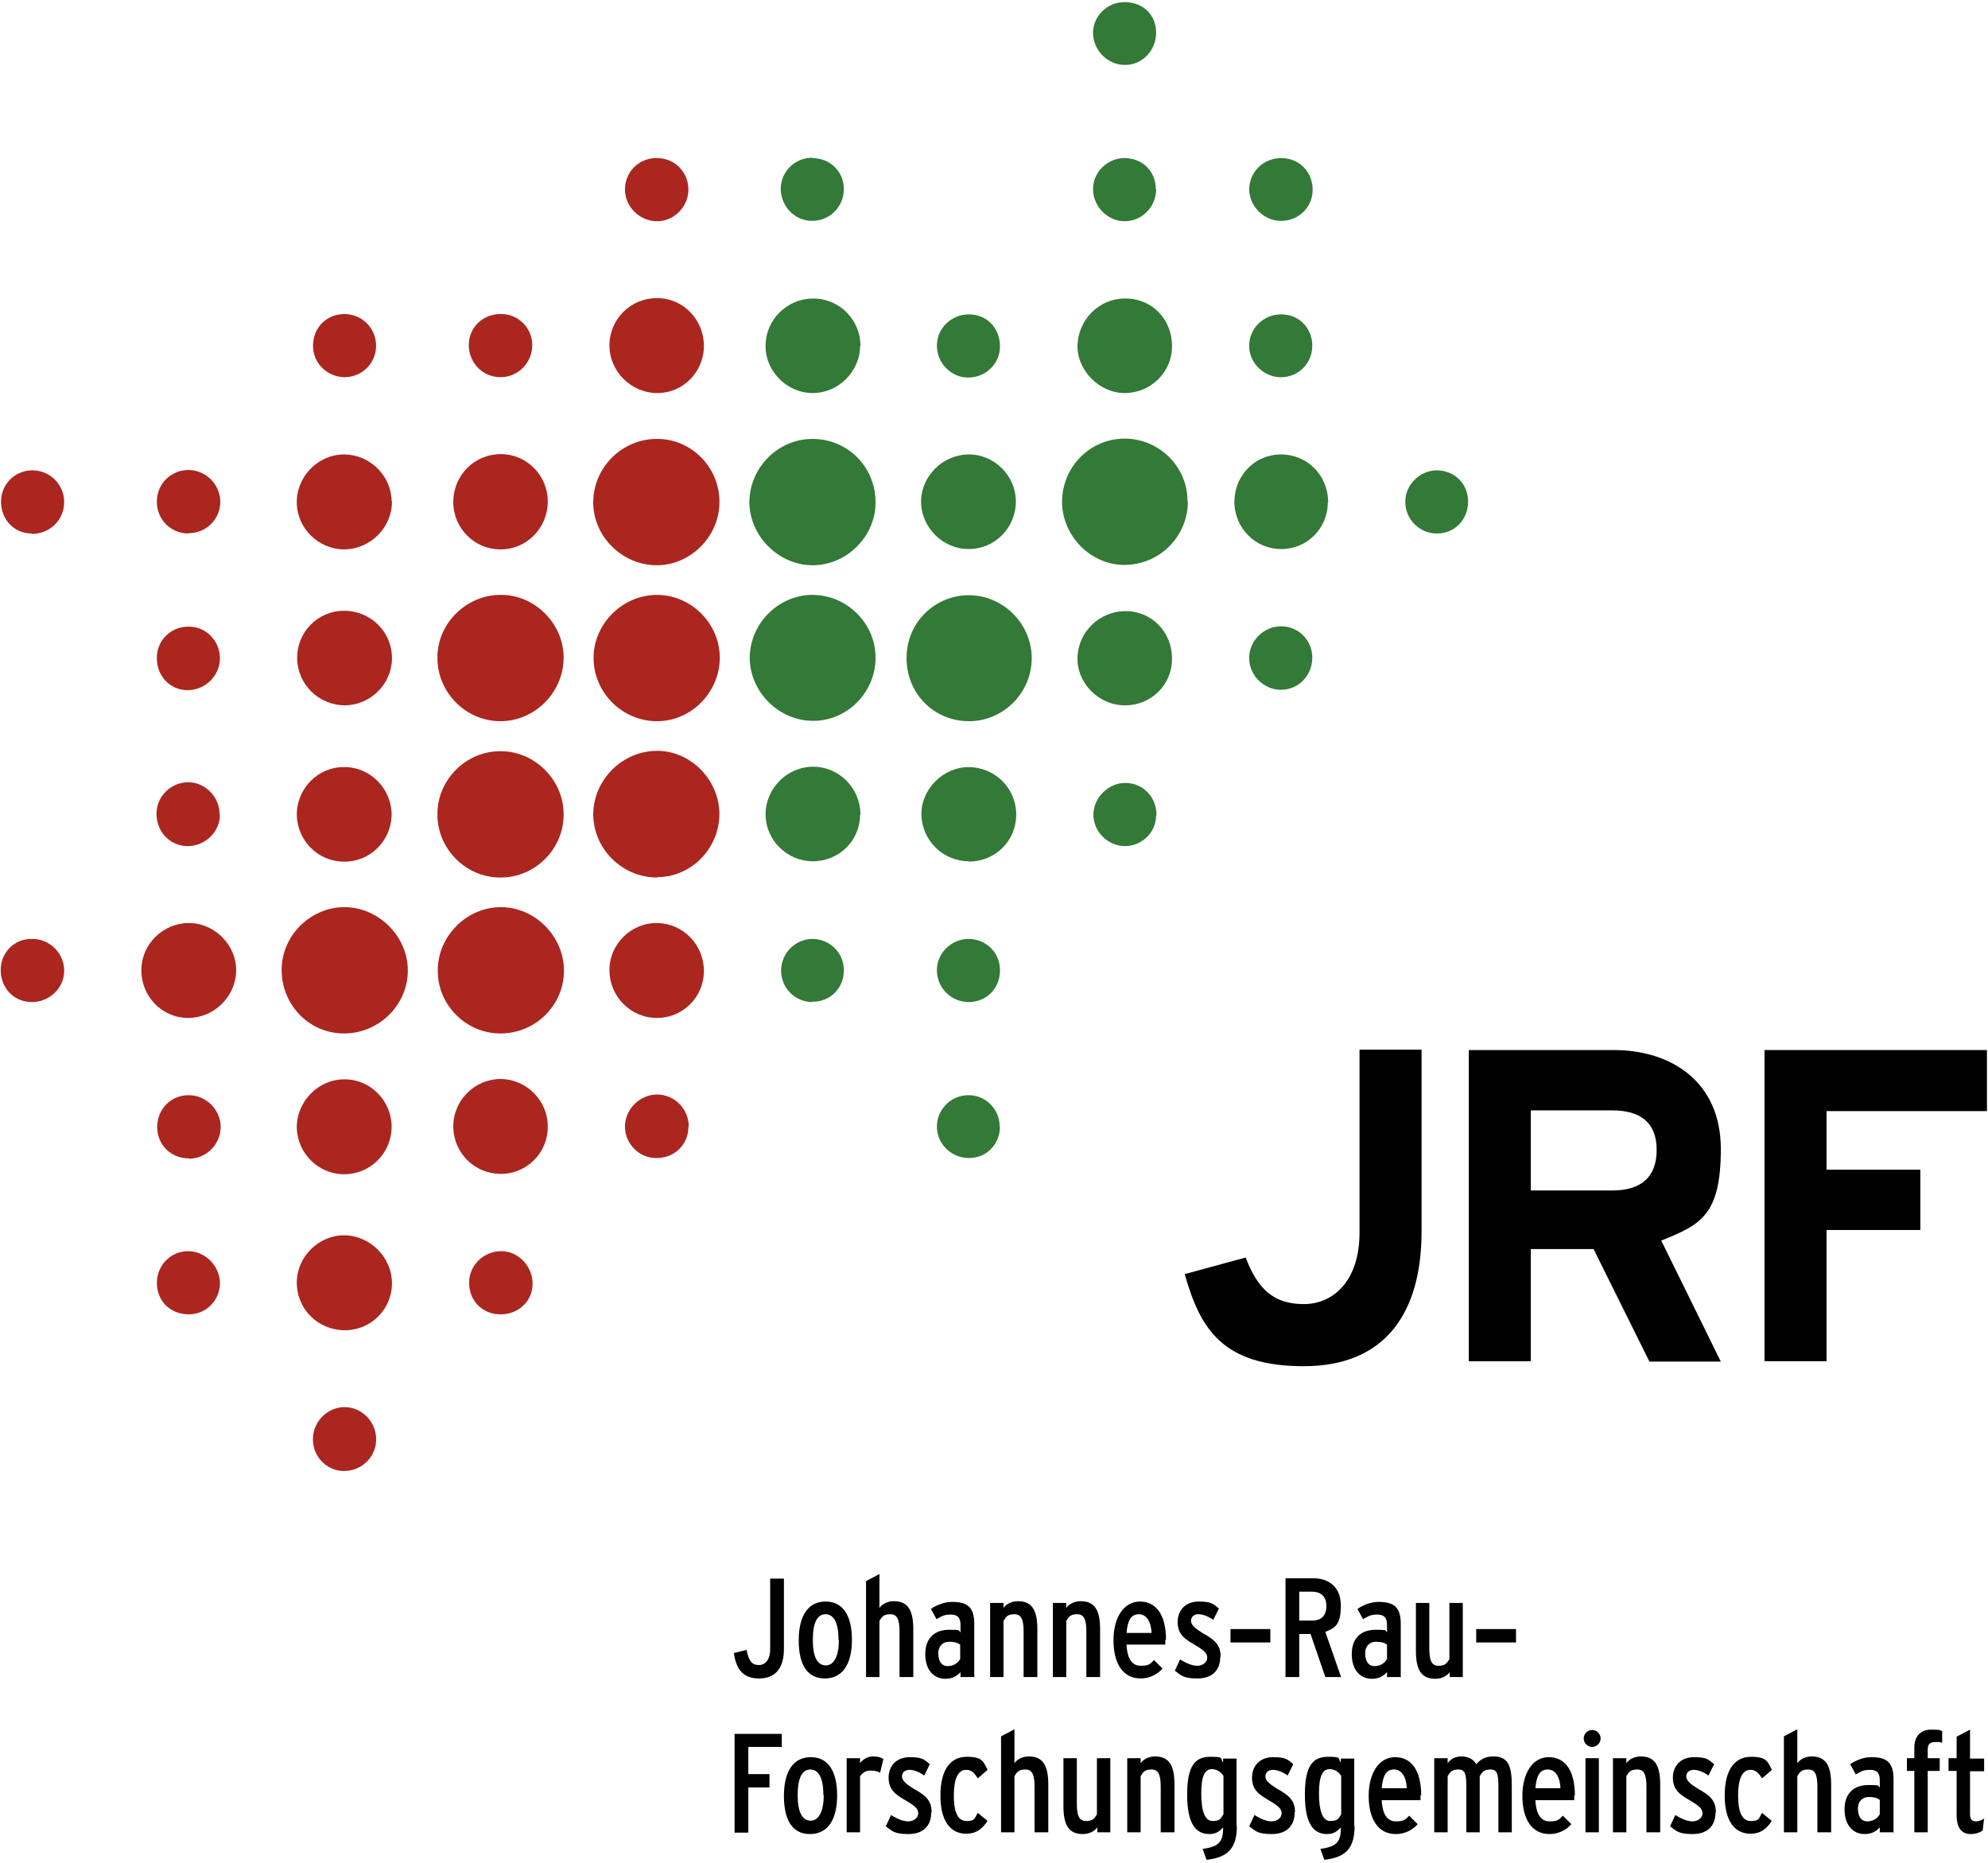 <svg viewBox="0 0 207 194" fill="none" xmlns="http://www.w3.org/2000/svg">
<g clip-path="url(#clip0_642_2673)">
<path d="M94.398 68.414C94.435 64.777 97.407 61.911 101.004 61.984C104.601 62.058 107.501 65.107 107.427 68.671C107.354 72.235 104.418 75.101 100.894 75.101C97.224 75.101 94.325 72.162 94.398 68.414Z" fill="#337937"/>
<path d="M45.547 68.451C45.547 64.887 48.594 61.911 52.19 61.948C55.751 61.948 58.76 65.034 58.687 68.598C58.613 72.199 55.604 75.138 52.044 75.101C48.447 75.065 45.511 72.052 45.547 68.451Z" fill="#AA261F"/>
<path d="M91.168 52.321C91.168 55.885 88.122 58.898 84.562 58.861C81.002 58.824 77.992 55.738 78.029 52.211C78.102 48.61 81.075 45.671 84.672 45.707C88.305 45.744 91.168 48.647 91.168 52.321Z" fill="#337937"/>
<path d="M123.686 52.211C123.686 55.812 120.823 58.751 117.19 58.825C113.666 58.898 110.62 55.885 110.584 52.285C110.584 48.647 113.446 45.708 117.08 45.671C120.677 45.671 123.649 48.574 123.649 52.174L123.686 52.211Z" fill="#337937"/>
<path d="M35.821 107.618C32.188 107.618 29.325 104.642 29.325 101.005C29.325 97.404 32.371 94.428 35.931 94.465C39.492 94.501 42.501 97.588 42.464 101.115C42.428 104.716 39.418 107.618 35.821 107.618Z" fill="#AA261F"/>
<path d="M58.687 84.838C58.687 88.439 55.677 91.415 52.08 91.378C48.483 91.378 45.511 88.365 45.547 84.765C45.547 81.164 48.557 78.188 52.154 78.225C55.714 78.225 58.723 81.274 58.687 84.838Z" fill="#AA261F"/>
<path d="M74.946 68.414C74.983 72.015 72.046 75.065 68.486 75.102C64.889 75.138 61.88 72.236 61.806 68.635C61.733 65.034 64.779 61.948 68.413 61.948C71.936 61.948 74.909 64.887 74.946 68.414Z" fill="#AA261F"/>
<path d="M68.45 45.707C72.046 45.707 74.983 48.757 74.909 52.358C74.872 55.959 71.789 58.935 68.266 58.861C64.706 58.788 61.77 55.812 61.77 52.321C61.77 48.684 64.779 45.671 68.45 45.707Z" fill="#AA261F"/>
<path d="M52.117 107.619C48.52 107.619 45.547 104.642 45.584 101.042C45.584 97.478 48.594 94.465 52.154 94.465C55.714 94.465 58.723 97.514 58.723 101.078C58.723 104.679 55.751 107.619 52.117 107.619Z" fill="#AA261F"/>
<path d="M68.413 91.378C64.816 91.378 61.806 88.439 61.77 84.838C61.77 81.274 64.706 78.261 68.303 78.188C71.826 78.114 74.872 81.127 74.909 84.728C74.909 88.329 72.01 91.342 68.413 91.342V91.378Z" fill="#AA261F"/>
<path d="M91.168 68.488C91.168 72.089 88.232 75.065 84.672 75.065C81.112 75.065 78.102 72.089 78.065 68.525C78.065 64.961 81.038 61.948 84.598 61.948C88.159 61.948 91.168 64.887 91.168 68.488Z" fill="#337937"/>
<path d="M73.294 36.008C73.294 38.727 71.129 40.931 68.45 40.931C65.734 40.931 63.458 38.69 63.458 35.971C63.458 33.215 65.697 31.011 68.45 31.047C71.129 31.047 73.294 33.289 73.294 36.008Z" fill="#AA261F"/>
<path d="M19.599 106.002C16.846 106.002 14.681 103.724 14.718 100.968C14.754 98.286 16.993 96.118 19.672 96.118C22.388 96.118 24.664 98.47 24.59 101.152C24.517 103.797 22.278 106.002 19.599 106.002Z" fill="#AA261F"/>
<path d="M122.035 68.635C122.035 71.317 119.832 73.485 117.117 73.448C114.401 73.448 112.088 71.096 112.198 68.451C112.272 65.769 114.511 63.638 117.19 63.638C119.943 63.638 122.071 65.842 122.035 68.635Z" fill="#337937"/>
<path d="M35.895 138.519C33.105 138.519 30.903 136.314 30.903 133.559C30.903 130.913 33.142 128.635 35.821 128.635C38.501 128.635 40.813 130.913 40.813 133.632C40.813 136.351 38.611 138.519 35.931 138.519H35.895Z" fill="#AA261F"/>
<path d="M47.199 117.282C47.199 114.6 49.401 112.395 52.08 112.358C54.796 112.358 57.072 114.6 57.035 117.355C57.035 120.074 54.833 122.242 52.154 122.242C49.401 122.242 47.199 120.038 47.199 117.282Z" fill="#AA261F"/>
<path d="M73.294 101.115C73.294 103.834 71.092 106.002 68.413 106.002C65.66 106.002 63.458 103.76 63.458 101.005C63.458 98.286 65.77 96.044 68.486 96.118C71.165 96.192 73.294 98.396 73.294 101.115Z" fill="#AA261F"/>
<path d="M57.035 52.248C57.035 54.967 54.833 57.245 52.08 57.208C49.401 57.208 47.199 55.004 47.199 52.285C47.199 49.492 49.401 47.288 52.154 47.288C54.833 47.288 57.035 49.492 57.035 52.211V52.248Z" fill="#AA261F"/>
<path d="M35.931 73.448C33.179 73.448 30.94 71.243 30.94 68.488C30.94 65.806 33.105 63.601 35.821 63.601C38.574 63.601 40.813 65.769 40.813 68.525C40.813 71.207 38.611 73.411 35.931 73.448Z" fill="#AA261F"/>
<path d="M35.821 122.279C33.142 122.279 30.94 120.074 30.903 117.392C30.903 114.673 33.179 112.358 35.895 112.395C38.574 112.395 40.776 114.636 40.776 117.318C40.776 120.074 38.574 122.279 35.821 122.279Z" fill="#AA261F"/>
<path d="M89.553 84.838C89.553 87.557 87.351 89.688 84.635 89.688C81.956 89.688 79.717 87.484 79.717 84.802C79.717 82.082 81.993 79.805 84.745 79.841C87.424 79.878 89.59 82.119 89.59 84.802L89.553 84.838Z" fill="#337937"/>
<path d="M122.035 36.081C122.035 38.763 119.796 40.931 117.116 40.931C114.437 40.931 112.088 38.506 112.198 35.897C112.309 33.215 114.511 31.047 117.19 31.084C119.979 31.084 122.071 33.288 122.035 36.081Z" fill="#337937"/>
<path d="M40.813 52.174C40.849 54.893 38.611 57.171 35.858 57.208C33.179 57.208 30.94 55.04 30.903 52.358C30.866 49.639 33.105 47.324 35.821 47.324C38.501 47.324 40.739 49.529 40.776 52.174H40.813Z" fill="#AA261F"/>
<path d="M100.894 89.688C98.215 89.688 96.013 87.557 95.939 84.838C95.903 82.229 98.141 79.915 100.821 79.878C103.573 79.878 105.812 82.046 105.812 84.838C105.812 87.557 103.647 89.688 100.931 89.725L100.894 89.688Z" fill="#337937"/>
<path d="M105.776 52.211C105.776 54.967 103.573 57.208 100.821 57.171C98.178 57.171 95.939 54.93 95.903 52.284C95.903 49.566 98.178 47.324 100.894 47.324C103.573 47.324 105.776 49.566 105.776 52.211Z" fill="#337937"/>
<path d="M35.821 89.725C33.105 89.725 30.94 87.52 30.903 84.838C30.903 82.082 33.142 79.841 35.858 79.878C38.611 79.878 40.813 82.193 40.776 84.912C40.703 87.594 38.501 89.762 35.821 89.725Z" fill="#AA261F"/>
<path d="M89.553 36.044C89.553 38.69 87.278 40.931 84.635 40.931C81.919 40.931 79.644 38.616 79.717 35.934C79.754 33.252 81.993 31.084 84.672 31.084C87.424 31.084 89.627 33.325 89.59 36.081L89.553 36.044Z" fill="#337937"/>
<path d="M138.257 52.321C138.257 55.04 136.055 57.208 133.376 57.171C130.696 57.171 128.531 54.967 128.531 52.248C128.531 49.529 130.66 47.324 133.376 47.324C136.128 47.324 138.294 49.492 138.294 52.321H138.257Z" fill="#337937"/>
<path d="M22.902 68.598C22.865 70.398 21.361 71.868 19.526 71.868C17.69 71.868 16.296 70.362 16.332 68.488C16.332 66.651 17.837 65.218 19.672 65.255C21.508 65.255 22.939 66.798 22.902 68.635V68.598Z" fill="#AA261F"/>
<path d="M52.08 136.865C50.209 136.865 48.814 135.396 48.85 133.559C48.85 131.722 50.392 130.289 52.19 130.289C53.989 130.289 55.457 131.868 55.457 133.669C55.457 135.506 53.952 136.902 52.08 136.865Z" fill="#AA261F"/>
<path d="M52.117 39.278C50.282 39.278 48.814 37.808 48.814 35.934C48.814 34.097 50.282 32.664 52.19 32.701C53.989 32.701 55.42 34.171 55.42 35.934C55.42 37.771 53.952 39.278 52.117 39.278Z" fill="#AA261F"/>
<path d="M35.858 32.701C37.693 32.701 39.161 34.17 39.161 36.008C39.161 37.808 37.73 39.241 35.931 39.278C34.096 39.278 32.592 37.845 32.592 36.008C32.592 34.134 33.986 32.701 35.895 32.701H35.858Z" fill="#AA261F"/>
<path d="M22.902 84.838C22.902 86.639 21.324 88.145 19.489 88.108C17.654 88.072 16.259 86.565 16.296 84.655C16.332 82.891 17.837 81.458 19.599 81.458C21.397 81.458 22.902 83.038 22.865 84.838H22.902Z" fill="#AA261F"/>
<path d="M104.124 36.081C104.124 37.918 102.582 39.351 100.747 39.314C98.986 39.278 97.554 37.771 97.554 36.007C97.554 34.17 99.059 32.737 100.894 32.737C102.766 32.737 104.124 34.17 104.124 36.081Z" fill="#337937"/>
<path d="M19.672 136.865C17.764 136.865 16.369 135.543 16.332 133.632C16.332 131.758 17.764 130.289 19.599 130.289C21.324 130.289 22.829 131.758 22.902 133.522C22.939 135.359 21.507 136.865 19.672 136.865Z" fill="#AA261F"/>
<path d="M84.598 104.348C82.763 104.348 81.295 102.842 81.332 101.005C81.369 99.241 82.8 97.808 84.562 97.772C86.397 97.772 87.865 99.204 87.865 101.042C87.865 102.915 86.433 104.348 84.562 104.312L84.598 104.348Z" fill="#337937"/>
<path d="M104.124 117.282C104.124 119.156 102.729 120.589 100.894 120.589C99.059 120.589 97.554 119.119 97.554 117.319C97.554 115.555 98.986 114.085 100.747 114.049C102.546 113.975 104.087 115.445 104.087 117.282H104.124Z" fill="#337937"/>
<path d="M32.592 149.689C32.665 147.925 34.206 146.492 35.931 146.529C37.803 146.566 39.271 148.182 39.161 150.093C39.051 151.857 37.546 153.216 35.748 153.179C33.95 153.143 32.481 151.563 32.592 149.726V149.689Z" fill="#AA261F"/>
<path d="M19.636 55.555C17.8 55.555 16.332 54.122 16.332 52.248C16.332 50.411 17.727 49.015 19.526 48.941C21.361 48.904 22.865 50.337 22.939 52.175C22.976 54.012 21.507 55.518 19.672 55.518L19.636 55.555Z" fill="#AA261F"/>
<path d="M19.672 120.625C17.8 120.625 16.369 119.229 16.369 117.355C16.369 115.481 17.837 114.012 19.672 114.049C21.434 114.049 22.939 115.518 22.976 117.282C23.012 119.119 21.544 120.625 19.709 120.662L19.672 120.625Z" fill="#AA261F"/>
<path d="M120.383 3.417C120.383 5.254 118.915 6.797 117.117 6.76C115.318 6.76 113.813 5.217 113.813 3.417C113.813 1.69 115.281 0.22 117.08 0.22C119.025 0.22 120.383 1.543 120.383 3.417Z" fill="#337937"/>
<path d="M133.412 16.46C135.284 16.46 136.679 17.893 136.679 19.767C136.679 21.568 135.247 22.964 133.449 23.001C131.651 23.037 130.109 21.531 130.072 19.73C130.072 17.93 131.54 16.46 133.412 16.46Z" fill="#337937"/>
<path d="M84.562 16.461C86.433 16.461 87.865 17.857 87.865 19.694C87.865 21.531 86.397 23.001 84.562 23.001C82.8 23.001 81.369 21.568 81.295 19.767C81.258 17.93 82.69 16.461 84.525 16.424L84.562 16.461Z" fill="#337937"/>
<path d="M71.679 117.355C71.679 119.229 70.174 120.625 68.303 120.589C66.541 120.589 65.073 119.082 65.073 117.319C65.073 115.518 66.614 113.975 68.413 113.975C70.248 113.975 71.716 115.482 71.716 117.319L71.679 117.355Z" fill="#AA261F"/>
<path d="M68.413 16.461C70.285 16.461 71.716 17.967 71.679 19.804C71.643 21.568 70.174 23.038 68.413 23.038C66.614 23.038 65.073 21.531 65.073 19.731C65.073 17.894 66.541 16.424 68.413 16.461Z" fill="#AA261F"/>
<path d="M3.303 55.554C1.431 55.554 0.073 54.048 0.11 52.174C0.147 50.374 1.578 48.977 3.377 48.977C5.212 48.977 6.716 50.484 6.68 52.321C6.68 54.158 5.138 55.628 3.303 55.591V55.554Z" fill="#AA261F"/>
<path d="M133.339 39.278C131.54 39.278 129.999 37.698 130.072 35.934C130.109 34.097 131.651 32.701 133.486 32.737C135.284 32.774 136.642 34.17 136.642 36.008C136.642 37.845 135.174 39.314 133.339 39.278Z" fill="#337937"/>
<path d="M149.561 48.977C151.433 48.977 152.864 50.337 152.864 52.248C152.864 54.121 151.433 55.591 149.598 55.554C147.836 55.554 146.368 54.121 146.331 52.358C146.258 50.557 147.763 49.014 149.561 48.977Z" fill="#337937"/>
<path d="M100.821 97.772C102.656 97.772 104.124 99.168 104.124 101.042C104.124 102.915 102.729 104.348 100.857 104.348C99.096 104.348 97.628 102.952 97.554 101.152C97.481 99.351 98.986 97.808 100.784 97.772H100.821Z" fill="#337937"/>
<path d="M3.377 97.772C5.212 97.772 6.716 99.315 6.68 101.115C6.68 102.916 5.102 104.385 3.266 104.349C1.395 104.312 0.037 102.842 0.073 100.932C0.11 99.131 1.541 97.735 3.34 97.772H3.377Z" fill="#AA261F"/>
<path d="M120.383 84.875C120.383 86.712 118.878 88.145 117.043 88.108C115.281 88.035 113.85 86.565 113.85 84.838C113.85 83.075 115.428 81.495 117.19 81.531C119.025 81.531 120.456 83.038 120.42 84.912L120.383 84.875Z" fill="#337937"/>
<path d="M133.376 71.832C131.577 71.832 130.036 70.288 130.072 68.488C130.072 66.688 131.651 65.181 133.449 65.218C135.247 65.255 136.642 66.688 136.642 68.488C136.642 70.325 135.211 71.832 133.376 71.832Z" fill="#337937"/>
<path d="M120.383 19.694C120.383 21.531 118.915 23.037 117.117 23.037C115.318 23.037 113.813 21.494 113.813 19.694C113.813 17.93 115.281 16.497 117.043 16.46C118.952 16.46 120.346 17.82 120.346 19.694H120.383Z" fill="#337937"/>
<path d="M148.02 128.231C148.02 136.718 144.239 142.267 135.761 142.267C127.283 142.267 124.971 138.372 123.356 132.677L129.705 130.95C130.953 134.22 132.605 135.8 135.761 135.8C138.918 135.8 141.56 133.265 141.56 128.378V109.309H148.02V128.194V128.231Z" fill="black"/>
<path d="M171.729 141.752L165.93 130.068H159.397V141.752H152.938V109.345H168.022C174.115 109.345 179.18 112.726 179.18 119.633C179.18 126.541 177.088 127.533 172.977 129.186L179.18 141.789H171.729V141.752ZM172.5 119.743C172.5 116.841 170.738 115.628 167.876 115.628H159.397V123.969H167.876C170.885 123.969 172.5 122.572 172.5 119.743Z" fill="black"/>
<path d="M190.19 115.702V121.801H199.953V128.084H190.19V141.752H183.731V109.345H206.89V115.702H190.19Z" fill="black"/>
<path d="M81.369 181.912H77.919V184.741H80.121V186.137H77.919V190.84H76.487V180.552H81.405V181.948L81.369 181.912Z" fill="black"/>
<path d="M87.168 186.946C87.168 189.665 86.067 190.987 84.341 190.987C82.617 190.987 81.626 189.701 81.626 187.019C81.626 184.337 82.69 182.978 84.415 182.978C86.14 182.978 87.168 184.3 87.168 186.982V186.946ZM85.736 186.946C85.736 185.182 85.259 184.264 84.378 184.264C83.497 184.264 83.057 185.182 83.057 186.946C83.057 188.709 83.534 189.591 84.415 189.591C85.296 189.591 85.773 188.526 85.773 186.946H85.736Z" fill="black"/>
<path d="M91.975 183.198L91.645 184.594C91.352 184.447 91.095 184.374 90.654 184.374C90.214 184.374 89.883 184.52 89.553 184.961V190.803H88.159V183.088H89.553V183.602C89.847 183.198 90.361 182.904 90.911 182.904C91.462 182.904 91.719 183.014 91.975 183.161V183.198Z" fill="black"/>
<path d="M96.967 188.709C96.967 190.179 96.086 190.987 94.581 190.987C93.077 190.987 92.893 190.657 92.232 190.179L92.783 189.003C93.48 189.444 94.068 189.665 94.581 189.665C95.095 189.665 95.609 189.334 95.609 188.82C95.609 188.305 95.205 188.011 94.141 187.387C93.187 186.835 92.526 186.321 92.526 185.109C92.526 183.896 93.334 182.978 94.728 182.978C96.123 182.978 96.27 183.271 96.82 183.712L96.233 184.888C95.719 184.521 95.169 184.3 94.692 184.3C94.214 184.3 93.921 184.594 93.921 184.962C93.921 185.329 94.141 185.66 95.169 186.284C96.343 186.946 97.004 187.46 97.004 188.709H96.967Z" fill="black"/>
<path d="M102.839 189.591C102.326 190.399 101.702 190.95 100.601 190.95C98.986 190.95 97.921 189.664 97.921 186.982C97.921 184.3 98.949 182.94 100.674 182.94C102.399 182.94 102.399 183.528 102.839 184.3L101.812 185.182C101.408 184.557 101.114 184.3 100.601 184.3C99.72 184.3 99.316 185.292 99.316 186.982C99.316 188.672 99.72 189.628 100.637 189.628C101.555 189.628 101.445 189.37 101.812 188.782L102.839 189.628V189.591Z" fill="black"/>
<path d="M109.115 190.803H107.721V186.064C107.721 184.778 107.464 184.263 106.766 184.263C106.069 184.263 105.886 184.521 105.629 184.961V190.803H104.234V180.81L105.629 180.075V183.602C105.922 183.198 106.473 182.904 107.134 182.904C108.602 182.904 109.152 183.859 109.152 185.807V190.803H109.115Z" fill="black"/>
<path d="M115.648 190.803H114.254V190.289C113.96 190.693 113.41 190.987 112.749 190.987C111.281 190.987 110.73 190.032 110.73 188.084V183.087H112.125V187.827C112.125 189.113 112.382 189.628 113.079 189.628C113.777 189.628 113.96 189.37 114.217 188.929V183.087H115.612V190.803H115.648Z" fill="black"/>
<path d="M122.255 190.803H120.86V186.064C120.86 184.778 120.603 184.263 119.906 184.263C119.209 184.263 119.025 184.52 118.768 184.961V190.803H117.373V183.088H118.768V183.602C119.062 183.198 119.612 182.904 120.273 182.904C121.741 182.904 122.291 183.859 122.291 185.806V190.803H122.255Z" fill="black"/>
<path d="M128.788 190.142C128.788 192.346 127.98 193.412 125.631 193.669L125.228 192.53C126.916 192.31 127.356 191.795 127.356 190.362V190.289C126.989 190.693 126.622 190.987 125.925 190.987C124.53 190.987 123.613 189.958 123.613 186.872C123.613 183.785 124.494 182.94 126.035 182.94C127.577 182.94 126.989 183.124 127.356 183.528V183.124H128.751V190.179L128.788 190.142ZM127.393 188.929V184.925C127.099 184.447 126.622 184.226 126.182 184.226C125.448 184.226 125.081 184.961 125.081 186.762C125.081 188.562 125.448 189.628 126.255 189.628C127.063 189.628 127.136 189.334 127.393 188.929Z" fill="black"/>
<path d="M134.807 188.709C134.807 190.179 133.926 190.987 132.421 190.987C130.916 190.987 130.733 190.657 130.072 190.179L130.623 189.003C131.32 189.444 131.907 189.665 132.421 189.665C132.935 189.665 133.449 189.334 133.449 188.82C133.449 188.305 133.045 188.011 131.981 187.387C131.027 186.835 130.366 186.321 130.366 185.109C130.366 183.896 131.173 182.978 132.568 182.978C133.963 182.978 134.11 183.271 134.66 183.712L134.073 184.888C133.559 184.521 133.009 184.3 132.531 184.3C132.054 184.3 131.761 184.594 131.761 184.962C131.761 185.329 131.981 185.66 133.009 186.284C134.183 186.946 134.844 187.46 134.844 188.709H134.807Z" fill="black"/>
<path d="M141.046 190.142C141.046 192.346 140.239 193.412 137.89 193.669L137.486 192.53C139.174 192.31 139.615 191.795 139.615 190.362V190.289C139.248 190.693 138.881 190.987 138.184 190.987C136.789 190.987 135.871 189.958 135.871 186.872C135.871 183.785 136.752 182.94 138.294 182.94C139.835 182.94 139.248 183.124 139.615 183.528V183.124H141.01V190.179L141.046 190.142ZM139.652 188.929V184.925C139.358 184.447 138.881 184.226 138.44 184.226C137.706 184.226 137.339 184.961 137.339 186.762C137.339 188.562 137.706 189.628 138.514 189.628C139.321 189.628 139.395 189.334 139.652 188.929Z" fill="black"/>
<path d="M147.91 186.946C147.91 187.093 147.91 187.313 147.91 187.46H143.872C143.946 189.003 144.496 189.665 145.34 189.665C146.185 189.665 146.295 189.518 146.735 189.077L147.616 189.959C147.102 190.546 146.295 190.987 145.34 190.987C143.505 190.987 142.514 189.444 142.514 187.019C142.514 184.594 143.615 182.978 145.267 182.978C146.919 182.978 147.983 184.3 147.983 186.982L147.91 186.946ZM146.478 186.211C146.441 185.072 145.964 184.264 145.157 184.264C144.349 184.264 143.982 184.888 143.872 186.211H146.478Z" fill="black"/>
<path d="M157.415 190.803H156.021V186.064C156.021 184.778 155.911 184.263 155.213 184.263C154.516 184.263 154.332 184.52 154.076 184.961V190.803H152.681V186.064C152.681 184.778 152.571 184.263 151.873 184.263C151.176 184.263 150.993 184.52 150.736 184.961V190.803H149.341V183.088H150.736V183.602C151.029 183.198 151.506 182.904 152.167 182.904C152.828 182.904 153.415 183.161 153.709 183.712C154.259 183.088 154.81 182.904 155.507 182.904C157.048 182.904 157.415 183.896 157.415 185.953V190.803Z" fill="black"/>
<path d="M163.912 186.946C163.912 187.093 163.912 187.313 163.912 187.46H159.874C159.948 189.003 160.498 189.665 161.343 189.665C162.187 189.665 162.297 189.518 162.737 189.077L163.618 189.959C163.104 190.546 162.297 190.987 161.343 190.987C159.507 190.987 158.517 189.444 158.517 187.019C158.517 184.594 159.618 182.978 161.269 182.978C162.921 182.978 163.985 184.3 163.985 186.982L163.912 186.946ZM162.48 186.211C162.444 185.072 161.966 184.264 161.159 184.264C160.352 184.264 159.985 184.888 159.874 186.211H162.48Z" fill="black"/>
<path d="M166.664 181.03C166.664 181.507 166.261 181.912 165.784 181.912C165.306 181.912 164.903 181.507 164.903 181.03C164.903 180.552 165.306 180.148 165.784 180.148C166.261 180.148 166.664 180.552 166.664 181.03ZM166.481 190.803H165.086V183.087H166.481V190.803Z" fill="black"/>
<path d="M172.83 190.803H171.436V186.064C171.436 184.778 171.179 184.263 170.481 184.263C169.784 184.263 169.601 184.52 169.344 184.961V190.803H167.949V183.088H169.344V183.602C169.637 183.198 170.188 182.904 170.848 182.904C172.316 182.904 172.867 183.859 172.867 185.806V190.803H172.83Z" fill="black"/>
<path d="M178.629 188.709C178.629 190.179 177.748 190.987 176.244 190.987C174.739 190.987 174.555 190.657 173.895 190.179L174.445 189.003C175.143 189.444 175.73 189.665 176.244 189.665C176.757 189.665 177.271 189.334 177.271 188.82C177.271 188.305 176.868 188.011 175.803 187.387C174.849 186.835 174.188 186.321 174.188 185.109C174.188 183.896 174.996 182.978 176.39 182.978C177.785 182.978 177.932 183.271 178.482 183.712L177.895 184.888C177.381 184.521 176.831 184.3 176.354 184.3C175.877 184.3 175.583 184.594 175.583 184.962C175.583 185.329 175.803 185.66 176.831 186.284C178.005 186.946 178.666 187.46 178.666 188.709H178.629Z" fill="black"/>
<path d="M184.502 189.591C183.988 190.399 183.364 190.95 182.263 190.95C180.648 190.95 179.584 189.664 179.584 186.982C179.584 184.3 180.611 182.94 182.336 182.94C184.061 182.94 184.061 183.528 184.502 184.3L183.474 185.182C183.07 184.557 182.777 184.3 182.263 184.3C181.382 184.3 180.978 185.292 180.978 186.982C180.978 188.672 181.382 189.628 182.299 189.628C183.217 189.628 183.107 189.37 183.474 188.782L184.502 189.628V189.591Z" fill="black"/>
<path d="M190.631 190.803H189.236V186.064C189.236 184.778 188.979 184.263 188.282 184.263C187.585 184.263 187.401 184.521 187.144 184.961V190.803H185.749V180.81L187.144 180.075V183.602C187.438 183.198 187.988 182.904 188.649 182.904C190.117 182.904 190.668 183.859 190.668 185.807V190.803H190.631Z" fill="black"/>
<path d="M197.127 190.804H195.732V190.289C195.329 190.73 194.852 190.987 194.154 190.987C193.016 190.987 192.062 190.142 192.062 188.415C192.062 186.689 193.09 185.88 194.558 185.88C196.026 185.88 195.439 185.99 195.732 186.137V185.403C195.732 184.668 195.476 184.3 194.741 184.3C194.007 184.3 193.824 184.447 193.237 184.778L192.649 183.712C193.347 183.235 194.154 182.978 194.852 182.978C196.503 182.978 197.164 183.565 197.164 185.292V190.877L197.127 190.804ZM195.732 188.967V187.423C195.402 187.203 195.109 187.129 194.558 187.129C194.007 187.129 193.457 187.497 193.457 188.342C193.457 189.187 193.824 189.665 194.411 189.665C194.998 189.665 195.439 189.407 195.732 188.93V188.967Z" fill="black"/>
<path d="M202.192 181.471C202.009 181.397 201.825 181.397 201.605 181.397C200.907 181.397 200.724 181.655 200.724 182.206V183.087H201.972V184.41H200.724V190.803H199.329V184.41H198.559V183.087H199.329V181.985C199.329 180.736 200.063 180.111 201.054 180.111C202.045 180.111 201.898 180.148 202.229 180.258V181.434L202.192 181.471Z" fill="black"/>
<path d="M206.596 189.297L206.449 190.62C206.119 190.84 205.715 190.987 205.202 190.987C204.174 190.987 203.733 190.252 203.733 189.003V184.41H202.889V183.087H203.733V180.846L205.128 180.111V183.124H206.596V184.447H205.128V188.893C205.128 189.444 205.348 189.664 205.715 189.664C206.082 189.664 206.413 189.517 206.633 189.334L206.596 189.297Z" fill="black"/>
<path d="M81.626 171.697C81.626 173.681 80.781 174.783 79.02 174.783C77.258 174.783 76.634 173.681 76.414 172.138L77.735 171.807C77.955 172.946 78.286 173.387 79.02 173.387C79.754 173.387 80.194 172.726 80.194 171.77V164.385H81.626V171.734V171.697Z" fill="black"/>
<path d="M88.709 170.742C88.709 173.461 87.608 174.783 85.883 174.783C84.158 174.783 83.167 173.497 83.167 170.815C83.167 168.133 84.231 166.773 85.956 166.773C87.681 166.773 88.709 168.096 88.709 170.778V170.742ZM87.314 170.778C87.314 169.015 86.837 168.096 85.956 168.096C85.076 168.096 84.635 169.015 84.635 170.778C84.635 172.542 85.112 173.424 85.993 173.424C86.874 173.424 87.351 172.358 87.351 170.778H87.314Z" fill="black"/>
<path d="M95.058 174.637H93.664V169.897C93.664 168.611 93.407 168.096 92.71 168.096C92.012 168.096 91.829 168.354 91.572 168.794V174.637H90.177V164.643L91.572 163.908V167.435C91.865 167.031 92.416 166.737 93.077 166.737C94.545 166.737 95.095 167.692 95.095 169.64V174.637H95.058Z" fill="black"/>
<path d="M101.408 174.637H100.013V174.122C99.61 174.563 99.132 174.82 98.435 174.82C97.297 174.82 96.343 173.975 96.343 172.248C96.343 170.522 97.371 169.713 98.839 169.713C100.307 169.713 99.72 169.823 100.013 169.97V169.236C100.013 168.501 99.756 168.133 99.022 168.133C98.288 168.133 98.105 168.28 97.518 168.611L96.93 167.545C97.628 167.068 98.435 166.811 99.132 166.811C100.784 166.811 101.445 167.398 101.445 169.125V174.71L101.408 174.637ZM99.977 172.8V171.256C99.646 171.036 99.353 170.962 98.802 170.962C98.252 170.962 97.701 171.33 97.701 172.175C97.701 173.02 98.068 173.498 98.655 173.498C99.243 173.498 99.683 173.24 99.977 172.763V172.8Z" fill="black"/>
<path d="M107.978 174.636H106.583V169.897C106.583 168.611 106.326 168.096 105.629 168.096C104.931 168.096 104.748 168.353 104.491 168.794V174.636H103.096V166.921H104.491V167.435C104.785 167.031 105.335 166.737 105.996 166.737C107.464 166.737 108.014 167.692 108.014 169.639V174.636H107.978Z" fill="black"/>
<path d="M114.511 174.636H113.116V169.897C113.116 168.611 112.859 168.096 112.162 168.096C111.464 168.096 111.281 168.353 111.024 168.794V174.636H109.629V166.921H111.024V167.435C111.318 167.031 111.868 166.737 112.529 166.737C113.997 166.737 114.547 167.692 114.547 169.639V174.636H114.511Z" fill="black"/>
<path d="M121.337 170.742C121.337 170.889 121.337 171.109 121.337 171.256H117.3C117.373 172.799 117.924 173.461 118.768 173.461C119.612 173.461 119.722 173.314 120.163 172.873L121.044 173.754C120.53 174.342 119.722 174.783 118.768 174.783C116.933 174.783 115.942 173.24 115.942 170.815C115.942 168.39 117.043 166.773 118.695 166.773C120.346 166.773 121.411 168.096 121.411 170.778L121.337 170.742ZM119.906 170.043C119.869 168.904 119.392 168.096 118.585 168.096C117.777 168.096 117.41 168.721 117.3 170.043H119.906Z" fill="black"/>
<path d="M127.063 172.505C127.063 173.975 126.182 174.783 124.677 174.783C123.172 174.783 122.989 174.453 122.328 173.975L122.879 172.799C123.576 173.24 124.163 173.461 124.677 173.461C125.191 173.461 125.705 173.13 125.705 172.615C125.705 172.101 125.301 171.807 124.237 171.183C123.282 170.631 122.622 170.117 122.622 168.904C122.622 167.692 123.429 166.773 124.824 166.773C126.219 166.773 126.365 167.067 126.916 167.508L126.329 168.684C125.815 168.317 125.264 168.096 124.787 168.096C124.31 168.096 124.016 168.39 124.016 168.758C124.016 169.125 124.237 169.456 125.264 170.08C126.439 170.742 127.099 171.256 127.099 172.505H127.063Z" fill="black"/>
<path d="M132.274 171.036H128.127V169.64H132.274V171.036Z" fill="black"/>
<path d="M139.615 174.637H138L136.459 170.154H135.284V174.637H133.853V164.349H136.752C138.257 164.349 139.615 165.157 139.615 167.215C139.615 169.272 138.954 169.529 138 169.933L139.652 174.673L139.615 174.637ZM138.11 167.251C138.11 166.186 137.486 165.745 136.605 165.745H135.284V168.758H136.605C137.523 168.758 138.11 168.317 138.11 167.215V167.251Z" fill="black"/>
<path d="M145.818 174.637H144.423V174.122C144.019 174.563 143.542 174.82 142.845 174.82C141.707 174.82 140.753 173.975 140.753 172.248C140.753 170.522 141.78 169.713 143.248 169.713C144.716 169.713 144.129 169.823 144.423 169.97V169.236C144.423 168.501 144.166 168.133 143.432 168.133C142.698 168.133 142.514 168.28 141.927 168.611L141.34 167.545C142.037 167.068 142.845 166.811 143.542 166.811C145.194 166.811 145.854 167.398 145.854 169.125V174.71L145.818 174.637ZM144.423 172.8V171.256C144.093 171.036 143.799 170.962 143.248 170.962C142.698 170.962 142.147 171.33 142.147 172.175C142.147 173.02 142.514 173.498 143.102 173.498C143.689 173.498 144.129 173.24 144.423 172.763V172.8Z" fill="black"/>
<path d="M152.351 174.636H150.956V174.122C150.662 174.526 150.112 174.82 149.451 174.82C147.983 174.82 147.432 173.865 147.432 171.917V166.92H148.827V171.66C148.827 172.946 149.084 173.461 149.781 173.461C150.479 173.461 150.662 173.203 150.919 172.762V166.92H152.314V174.636H152.351Z" fill="black"/>
<path d="M157.856 171.036H153.709V169.64H157.856V171.036Z" fill="black"/>
</g>
<defs>
<clipPath id="clip0_642_2673">
<rect width="207" height="194" fill="white"/>
</clipPath>
</defs>
</svg>
